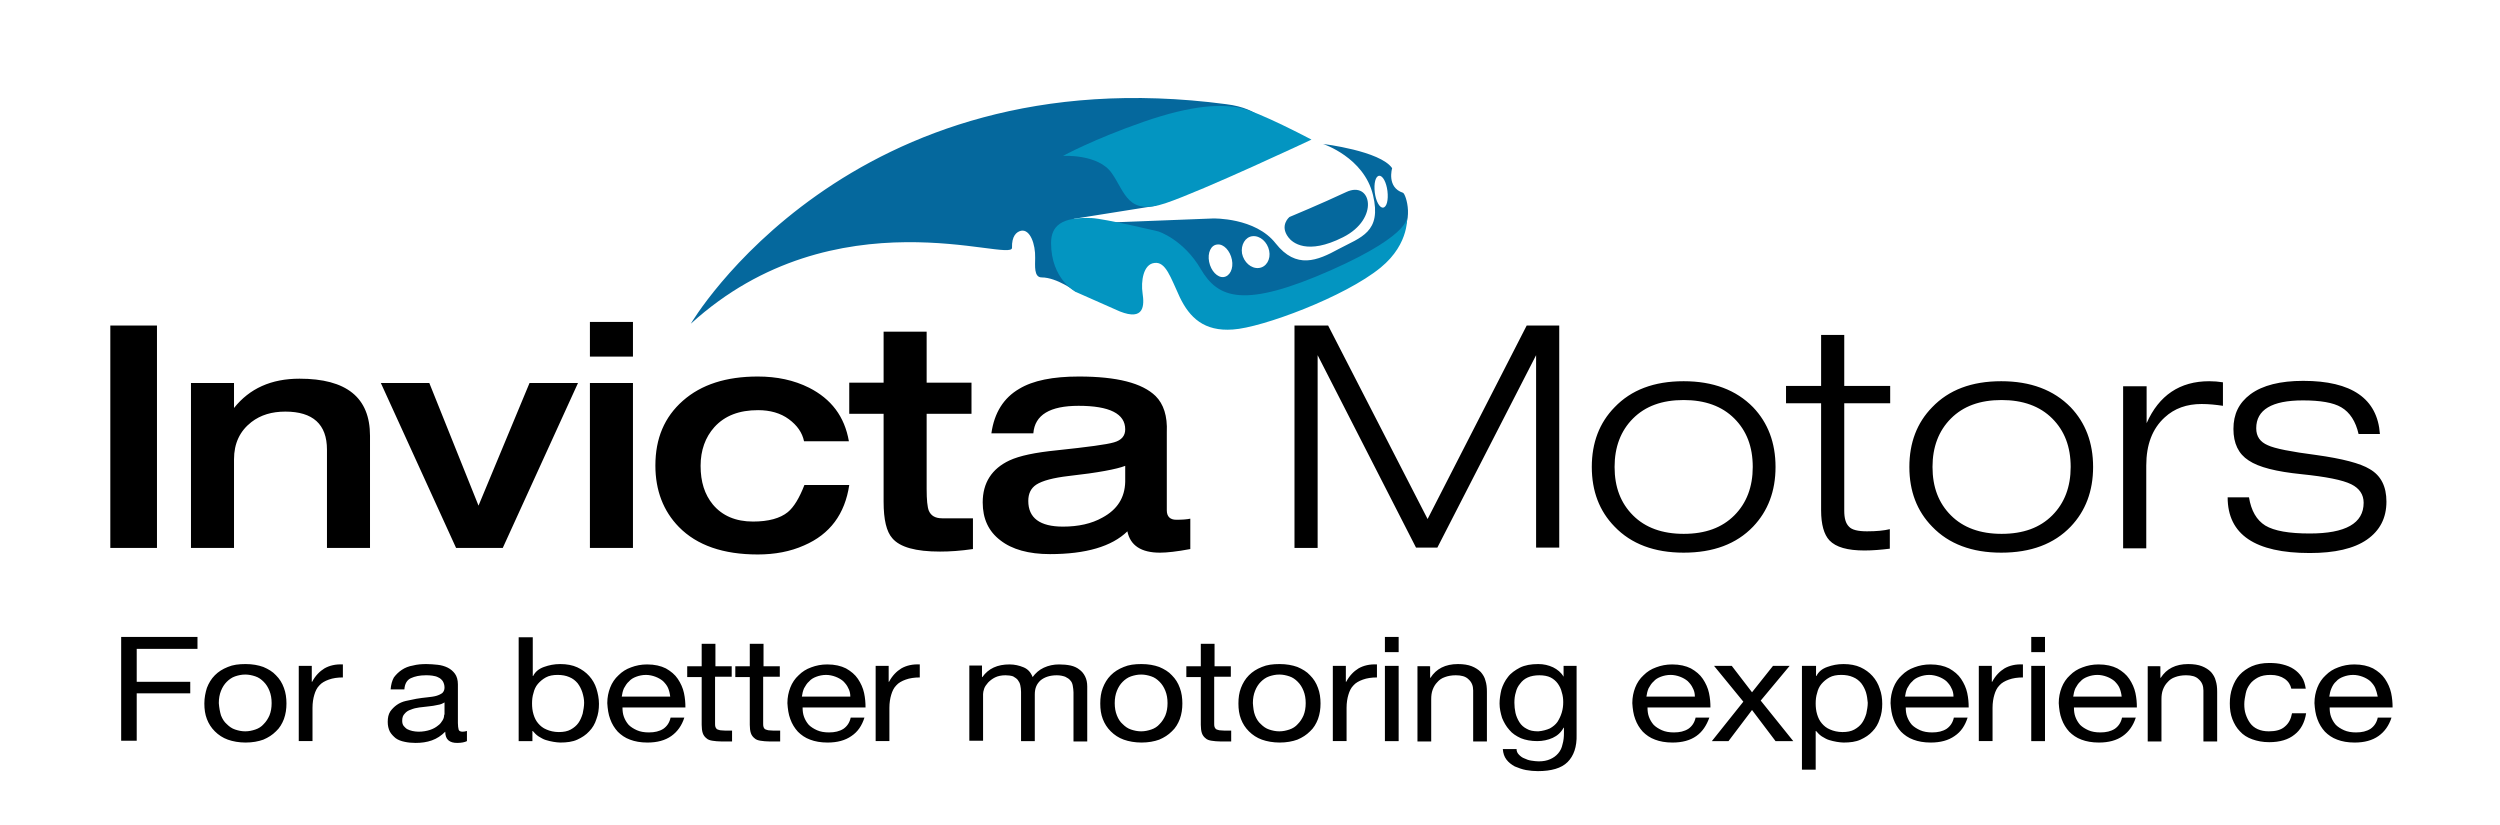 <?xml version="1.0" encoding="utf-8"?>
<!-- Generator: Adobe Illustrator 27.5.0, SVG Export Plug-In . SVG Version: 6.00 Build 0)  -->
<svg version="1.1" id="Layer_1" xmlns="http://www.w3.org/2000/svg" xmlns:xlink="http://www.w3.org/1999/xlink" x="0px" y="0px"
	 viewBox="0 0 691.2 228.1" enable-background="new 0 0 691.2 228.1" xml:space="preserve">
<g>
	<path d="M54.6,176.2v3.2H37.8v9.1h14.8v3.2H37.8v13.1h-4.3v-28.7H54.6L54.6,176.2z M61.1,197.8c0.4,1,0.9,1.8,1.6,2.4
		c0.7,0.7,1.4,1.2,2.3,1.5c0.9,0.3,1.8,0.5,2.8,0.5c1,0,1.9-0.2,2.8-0.5c0.9-0.3,1.7-0.8,2.3-1.5c0.7-0.7,1.2-1.5,1.6-2.4
		c0.4-1,0.6-2.1,0.6-3.4c0-1.3-0.2-2.4-0.6-3.4c-0.4-1-0.9-1.8-1.6-2.5c-0.7-0.7-1.4-1.2-2.3-1.5c-0.9-0.3-1.8-0.5-2.8-0.5
		c-1,0-1.9,0.2-2.8,0.5c-0.9,0.3-1.7,0.9-2.3,1.5c-0.7,0.7-1.2,1.5-1.6,2.5c-0.4,1-0.6,2.1-0.6,3.4
		C60.6,195.7,60.8,196.8,61.1,197.8L61.1,197.8z M57.2,190.2c0.5-1.3,1.2-2.5,2.2-3.5c1-1,2.1-1.7,3.6-2.3c1.4-0.6,3-0.8,4.9-0.8
		c1.9,0,3.5,0.3,4.9,0.8c1.4,0.6,2.6,1.3,3.5,2.3c1,1,1.7,2.1,2.2,3.5c0.5,1.3,0.7,2.8,0.7,4.3c0,1.5-0.2,2.9-0.7,4.3
		c-0.5,1.3-1.2,2.5-2.2,3.4c-1,1-2.1,1.7-3.5,2.3c-1.4,0.5-3,0.8-4.9,0.8c-1.8,0-3.5-0.3-4.9-0.8c-1.4-0.5-2.6-1.3-3.6-2.3
		c-1-1-1.7-2.1-2.2-3.4c-0.5-1.3-0.7-2.7-0.7-4.3C56.5,192.9,56.8,191.5,57.2,190.2L57.2,190.2z M86.2,184.1v4.4h0.1
		c0.9-1.7,2.1-2.9,3.4-3.7c1.4-0.8,3.1-1.2,5.1-1.1v3.6c-1.5,0-2.8,0.2-3.9,0.6c-1.1,0.4-2,0.9-2.6,1.6c-0.7,0.7-1.1,1.6-1.4,2.6
		c-0.3,1-0.5,2.2-0.5,3.6v9.2h-3.8v-20.8H86.2L86.2,184.1z M129.1,202.1c-0.4,0.1-0.8,0.2-1.2,0.2c-0.6,0-1-0.2-1.1-0.6
		c-0.1-0.4-0.2-1-0.2-1.8v-10.7c0-1.2-0.3-2.2-0.8-2.9c-0.5-0.7-1.2-1.3-2-1.7c-0.8-0.4-1.8-0.7-2.8-0.8c-1-0.1-2.1-0.2-3.1-0.2
		c-1.3,0-2.6,0.1-3.7,0.4c-1.2,0.2-2.2,0.6-3.1,1.2c-0.9,0.6-1.6,1.3-2.2,2.1c-0.5,0.9-0.8,2-0.9,3.3h3.8c0.1-1.5,0.7-2.6,1.8-3.1
		c1.1-0.5,2.4-0.8,4.1-0.8c0.6,0,1.2,0,1.8,0.1c0.6,0.1,1.2,0.2,1.7,0.5c0.5,0.2,0.9,0.6,1.2,1c0.3,0.5,0.5,1.1,0.5,1.8
		c0,0.6-0.2,1.1-0.6,1.5c-0.4,0.3-1,0.6-1.7,0.8c-0.7,0.2-1.6,0.3-2.5,0.4c-0.9,0.1-1.9,0.2-3,0.4c-1,0.2-2,0.4-2.9,0.6
		c-0.9,0.2-1.8,0.6-2.5,1.1c-0.7,0.5-1.3,1.1-1.8,1.8c-0.5,0.8-0.7,1.7-0.7,2.9c0,1,0.2,1.9,0.6,2.7c0.4,0.7,1,1.3,1.6,1.8
		c0.7,0.5,1.5,0.8,2.5,1c0.9,0.2,1.9,0.3,3,0.3c1.6,0,3.1-0.2,4.5-0.7c1.4-0.5,2.6-1.3,3.7-2.4c0,1.1,0.3,1.9,0.9,2.4
		c0.6,0.5,1.4,0.7,2.4,0.7c1.2,0,2.1-0.2,2.7-0.5V202.1L129.1,202.1z M122.8,197.6c0,0.5-0.1,1-0.4,1.5c-0.3,0.5-0.7,1.1-1.3,1.5
		c-0.6,0.5-1.3,0.9-2.2,1.2c-0.9,0.3-2,0.5-3.2,0.5c-0.6,0-1.2-0.1-1.7-0.2c-0.5-0.1-1-0.3-1.4-0.5c-0.4-0.2-0.7-0.6-1-0.9
		c-0.3-0.4-0.4-0.9-0.4-1.4c0-0.9,0.2-1.5,0.7-2c0.4-0.5,1-0.9,1.7-1.1c0.7-0.3,1.5-0.5,2.3-0.6c0.9-0.1,1.7-0.2,2.6-0.3
		c0.9-0.1,1.7-0.2,2.5-0.4c0.8-0.1,1.4-0.4,1.9-0.7V197.6L122.8,197.6z M147.3,176.2v10.7h0.1c0.6-1.2,1.6-2,3-2.5
		c1.4-0.5,2.8-0.8,4.5-0.8c1.8,0,3.4,0.3,4.7,0.9c1.3,0.6,2.4,1.4,3.3,2.4c0.9,1,1.6,2.2,2,3.5c0.4,1.3,0.7,2.7,0.7,4.2
		c0,1.5-0.2,2.9-0.7,4.2c-0.4,1.3-1.1,2.5-2,3.4c-0.9,1-2,1.7-3.3,2.3c-1.3,0.6-2.9,0.8-4.7,0.8c-0.6,0-1.2-0.1-1.9-0.2
		c-0.7-0.1-1.4-0.3-2.1-0.5c-0.7-0.2-1.3-0.6-2-1c-0.6-0.4-1.1-0.9-1.6-1.5h-0.1v2.8h-3.8v-28.7H147.3L147.3,176.2z M161,191.4
		c-0.3-0.9-0.7-1.7-1.3-2.5c-0.6-0.7-1.3-1.3-2.3-1.7c-0.9-0.4-2-0.6-3.2-0.6c-1.3,0-2.4,0.2-3.3,0.7c-0.9,0.5-1.6,1.1-2.2,1.8
		c-0.6,0.7-1,1.6-1.2,2.5c-0.3,0.9-0.4,1.9-0.4,2.9c0,1,0.1,2,0.4,3c0.3,1,0.7,1.8,1.3,2.5c0.6,0.7,1.3,1.3,2.3,1.7
		c0.9,0.4,2.1,0.7,3.4,0.7s2.4-0.2,3.3-0.7c0.9-0.5,1.6-1.1,2.1-1.8c0.5-0.7,0.9-1.6,1.2-2.6c0.2-1,0.4-2,0.4-3
		C161.5,193.3,161.3,192.4,161,191.4L161,191.4z M184.7,190.2c-0.3-0.7-0.8-1.3-1.4-1.9c-0.6-0.5-1.3-0.9-2.1-1.2
		c-0.8-0.3-1.7-0.5-2.6-0.5c-1,0-1.9,0.2-2.7,0.5c-0.8,0.3-1.5,0.7-2,1.3c-0.6,0.5-1,1.2-1.4,1.9c-0.3,0.7-0.5,1.5-0.6,2.3h13.4
		C185.2,191.7,185,190.9,184.7,190.2L184.7,190.2z M185.6,203.5c-1.7,1.2-3.9,1.8-6.6,1.8c-1.9,0-3.5-0.3-4.8-0.8
		c-1.4-0.5-2.5-1.3-3.4-2.2c-0.9-1-1.6-2.1-2.1-3.5c-0.5-1.3-0.7-2.8-0.8-4.4c0-1.6,0.3-3,0.8-4.3c0.5-1.3,1.3-2.5,2.3-3.4
		c1-1,2.1-1.7,3.5-2.2c1.3-0.5,2.8-0.8,4.4-0.8c2.1,0,3.8,0.4,5.2,1.1c1.4,0.8,2.5,1.7,3.3,2.9c0.8,1.2,1.4,2.5,1.7,3.9
		c0.3,1.4,0.4,2.7,0.4,4h-17.4c0,0.9,0.1,1.8,0.4,2.6c0.3,0.8,0.7,1.5,1.3,2.2c0.6,0.6,1.4,1.1,2.3,1.5c0.9,0.4,2,0.6,3.3,0.6
		c1.6,0,2.9-0.3,4-1c1-0.7,1.7-1.7,2-3.1h3.8C188.5,200.6,187.3,202.3,185.6,203.5L185.6,203.5z M202.3,184.1v3h-4.6V200
		c0,0.4,0,0.7,0.1,1c0.1,0.2,0.2,0.4,0.4,0.6c0.2,0.1,0.5,0.2,0.9,0.3c0.4,0,0.9,0.1,1.5,0.1h1.8v3h-2.9c-1,0-1.8-0.1-2.5-0.2
		c-0.7-0.1-1.3-0.3-1.7-0.7c-0.4-0.3-0.8-0.8-1-1.4s-0.3-1.4-0.3-2.3v-13.2h-4v-3h4v-6.2h3.8v6.2H202.3L202.3,184.1z M215.6,184.1v3
		H211V200c0,0.4,0,0.7,0.1,1s0.2,0.4,0.4,0.6c0.2,0.1,0.5,0.2,0.9,0.3c0.4,0,0.9,0.1,1.5,0.1h1.8v3h-2.9c-1,0-1.8-0.1-2.5-0.2
		c-0.7-0.1-1.3-0.3-1.7-0.7c-0.4-0.3-0.8-0.8-1-1.4s-0.3-1.4-0.3-2.3v-13.2h-4v-3h4v-6.2h3.8v6.2H215.6L215.6,184.1z M234.5,190.2
		c-0.3-0.7-0.8-1.3-1.4-1.9c-0.6-0.5-1.3-0.9-2.1-1.2c-0.8-0.3-1.7-0.5-2.6-0.5c-1,0-1.9,0.2-2.7,0.5c-0.8,0.3-1.5,0.7-2,1.3
		c-0.6,0.5-1,1.2-1.4,1.9c-0.3,0.7-0.5,1.5-0.6,2.3h13.4C235.1,191.7,234.9,190.9,234.5,190.2L234.5,190.2z M235.4,203.5
		c-1.7,1.2-3.9,1.8-6.6,1.8c-1.9,0-3.5-0.3-4.8-0.8c-1.4-0.5-2.5-1.3-3.4-2.2c-0.9-1-1.6-2.1-2.1-3.5c-0.5-1.3-0.7-2.8-0.8-4.4
		c0-1.6,0.3-3,0.8-4.3c0.5-1.3,1.3-2.5,2.3-3.4c1-1,2.1-1.7,3.5-2.2c1.3-0.5,2.8-0.8,4.4-0.8c2.1,0,3.8,0.4,5.2,1.1
		c1.4,0.8,2.5,1.7,3.3,2.9c0.8,1.2,1.4,2.5,1.7,3.9c0.3,1.4,0.4,2.7,0.4,4h-17.4c0,0.9,0.1,1.8,0.4,2.6c0.3,0.8,0.7,1.5,1.3,2.2
		c0.6,0.6,1.4,1.1,2.3,1.5c0.9,0.4,2,0.6,3.3,0.6c1.6,0,2.9-0.3,4-1c1-0.7,1.7-1.7,2-3.1h3.8C238.3,200.6,237.2,202.3,235.4,203.5
		L235.4,203.5z M245.7,184.1v4.4h0.1c0.9-1.7,2.1-2.9,3.4-3.7c1.4-0.8,3.1-1.2,5.1-1.1v3.6c-1.5,0-2.8,0.2-3.9,0.6
		c-1.1,0.4-2,0.9-2.6,1.6c-0.7,0.7-1.1,1.6-1.4,2.6c-0.3,1-0.5,2.2-0.5,3.6v9.2h-3.8v-20.8H245.7L245.7,184.1z M271.5,184.1v3.1h0.1
		c1.7-2.4,4.2-3.5,7.5-3.5c1.4,0,2.7,0.3,3.9,0.8c1.2,0.5,2,1.4,2.5,2.7c0.8-1.1,1.8-2,3.1-2.6c1.3-0.6,2.7-0.9,4.2-0.9
		c1.2,0,2.2,0.1,3.2,0.3c0.9,0.2,1.8,0.6,2.4,1.1c0.7,0.5,1.2,1.1,1.6,1.9c0.4,0.8,0.6,1.7,0.6,2.8v15.2h-3.8v-13.6
		c0-0.6-0.1-1.2-0.2-1.8c-0.1-0.6-0.3-1.1-0.7-1.5c-0.3-0.4-0.8-0.7-1.4-1c-0.6-0.2-1.3-0.4-2.3-0.4c-1.9,0-3.4,0.5-4.5,1.4
		c-1.1,1-1.6,2.2-1.6,3.9v12.9h-3.8v-13.6c0-0.7-0.1-1.3-0.2-1.8c-0.1-0.6-0.4-1.1-0.7-1.5c-0.3-0.4-0.8-0.7-1.3-1
		c-0.6-0.2-1.3-0.3-2.1-0.3c-1.1,0-2.1,0.2-2.9,0.6c-0.8,0.4-1.4,0.9-1.9,1.4c-0.5,0.6-0.9,1.1-1.1,1.7c-0.2,0.6-0.3,1.1-0.3,1.5
		v12.9h-3.8v-20.8H271.5L271.5,184.1z M308.8,197.8c0.4,1,0.9,1.8,1.6,2.4c0.7,0.7,1.4,1.2,2.3,1.5c0.9,0.3,1.8,0.5,2.8,0.5
		c1,0,1.9-0.2,2.8-0.5c0.9-0.3,1.7-0.8,2.3-1.5c0.7-0.7,1.2-1.5,1.6-2.4c0.4-1,0.6-2.1,0.6-3.4c0-1.3-0.2-2.4-0.6-3.4
		c-0.4-1-0.9-1.8-1.6-2.5c-0.7-0.7-1.4-1.2-2.3-1.5c-0.9-0.3-1.8-0.5-2.8-0.5c-1,0-1.9,0.2-2.8,0.5c-0.9,0.3-1.7,0.9-2.3,1.5
		c-0.7,0.7-1.2,1.5-1.6,2.5c-0.4,1-0.6,2.1-0.6,3.4C308.2,195.7,308.4,196.8,308.8,197.8L308.8,197.8z M304.9,190.2
		c0.5-1.3,1.2-2.5,2.2-3.5c1-1,2.1-1.7,3.6-2.3c1.4-0.6,3-0.8,4.9-0.8c1.9,0,3.5,0.3,4.9,0.8c1.4,0.6,2.6,1.3,3.5,2.3
		c1,1,1.7,2.1,2.2,3.5c0.5,1.3,0.7,2.8,0.7,4.3c0,1.5-0.2,2.9-0.7,4.3c-0.5,1.3-1.2,2.5-2.2,3.4c-1,1-2.1,1.7-3.5,2.3
		c-1.4,0.5-3,0.8-4.9,0.8c-1.8,0-3.5-0.3-4.9-0.8c-1.4-0.5-2.6-1.3-3.6-2.3c-1-1-1.7-2.1-2.2-3.4c-0.5-1.3-0.7-2.7-0.7-4.3
		C304.2,192.9,304.4,191.5,304.9,190.2L304.9,190.2z M340.3,184.1v3h-4.6V200c0,0.4,0,0.7,0.1,1c0.1,0.2,0.2,0.4,0.4,0.6
		c0.2,0.1,0.5,0.2,0.9,0.3c0.4,0,0.9,0.1,1.5,0.1h1.8v3h-2.9c-1,0-1.8-0.1-2.5-0.2c-0.7-0.1-1.3-0.3-1.7-0.7c-0.4-0.3-0.8-0.8-1-1.4
		c-0.2-0.6-0.3-1.4-0.3-2.3v-13.2h-4v-3h4v-6.2h3.8v6.2H340.3L340.3,184.1z M347,197.8c0.4,1,0.9,1.8,1.6,2.4
		c0.7,0.7,1.4,1.2,2.3,1.5c0.9,0.3,1.8,0.5,2.8,0.5c1,0,1.9-0.2,2.8-0.5c0.9-0.3,1.7-0.8,2.3-1.5c0.7-0.7,1.2-1.5,1.6-2.4
		c0.4-1,0.6-2.1,0.6-3.4c0-1.3-0.2-2.4-0.6-3.4s-0.9-1.8-1.6-2.5c-0.7-0.7-1.4-1.2-2.3-1.5c-0.9-0.3-1.8-0.5-2.8-0.5
		c-1,0-1.9,0.2-2.8,0.5c-0.9,0.3-1.7,0.9-2.3,1.5c-0.7,0.7-1.2,1.5-1.6,2.5s-0.6,2.1-0.6,3.4C346.5,195.7,346.6,196.8,347,197.8
		L347,197.8z M343.1,190.2c0.5-1.3,1.2-2.5,2.2-3.5c1-1,2.1-1.7,3.6-2.3c1.4-0.6,3-0.8,4.9-0.8c1.9,0,3.5,0.3,4.9,0.8
		c1.4,0.6,2.6,1.3,3.5,2.3c1,1,1.7,2.1,2.2,3.5c0.5,1.3,0.7,2.8,0.7,4.3c0,1.5-0.2,2.9-0.7,4.3c-0.5,1.3-1.2,2.5-2.2,3.4
		c-1,1-2.1,1.7-3.5,2.3c-1.4,0.5-3,0.8-4.9,0.8c-1.8,0-3.5-0.3-4.9-0.8c-1.4-0.5-2.6-1.3-3.6-2.3c-1-1-1.7-2.1-2.2-3.4
		c-0.5-1.3-0.7-2.7-0.7-4.3C342.4,192.9,342.6,191.5,343.1,190.2L343.1,190.2z M372.1,184.1v4.4h0.1c0.9-1.7,2.1-2.9,3.4-3.7
		c1.4-0.8,3.1-1.2,5.1-1.1v3.6c-1.5,0-2.8,0.2-3.9,0.6c-1.1,0.4-2,0.9-2.6,1.6c-0.7,0.7-1.1,1.6-1.4,2.6c-0.3,1-0.5,2.2-0.5,3.6v9.2
		h-3.8v-20.8H372.1L372.1,184.1z M382.9,180.3v-4.2h3.8v4.2H382.9L382.9,180.3z M386.7,184.1v20.8h-3.8v-20.8H386.7L386.7,184.1z
		 M395.4,184.1v3.3h0.1c1.6-2.5,4.1-3.8,7.6-3.8c1.5,0,2.8,0.2,3.8,0.6c1,0.4,1.8,0.9,2.5,1.6c0.6,0.7,1.1,1.5,1.3,2.4
		c0.3,0.9,0.4,1.9,0.4,3.1v13.7h-3.8v-14.1c0-1.3-0.4-2.3-1.3-3.1c-0.8-0.8-2-1.1-3.5-1.1c-1.2,0-2.2,0.2-3,0.5
		c-0.9,0.3-1.6,0.8-2.1,1.4c-0.6,0.6-1,1.3-1.3,2.1c-0.3,0.8-0.4,1.7-0.4,2.6v11.7h-3.8v-20.8H395.4L395.4,184.1z M433.4,210.7
		c-1.7,1.7-4.5,2.5-8.2,2.5c-1.1,0-2.2-0.1-3.3-0.3c-1.1-0.2-2.1-0.6-3.1-1c-0.9-0.5-1.7-1.1-2.3-1.9c-0.6-0.8-0.9-1.7-1-2.9h3.8
		c0,0.6,0.2,1.1,0.7,1.6c0.4,0.4,0.9,0.8,1.5,1c0.6,0.3,1.2,0.5,1.9,0.6c0.7,0.1,1.4,0.2,2,0.2c1.3,0,2.3-0.2,3.2-0.6
		c0.9-0.4,1.6-0.9,2.2-1.6c0.6-0.7,1-1.5,1.2-2.5c0.3-1,0.4-2,0.4-3.2v-1.4h-0.1c-0.7,1.3-1.7,2.2-3,2.8c-1.3,0.6-2.8,0.9-4.3,0.9
		c-1.7,0-3.3-0.3-4.5-0.8c-1.3-0.6-2.4-1.3-3.2-2.3c-0.9-1-1.5-2.1-2-3.3c-0.4-1.3-0.7-2.6-0.7-4c0-1.2,0.2-2.5,0.5-3.8
		c0.4-1.3,1-2.5,1.8-3.5c0.8-1.1,2-1.9,3.3-2.6c1.4-0.7,3.1-1,5.1-1c1.5,0,2.8,0.3,4.1,0.9c1.2,0.6,2.2,1.4,2.9,2.6h0v-3h3.6v19
		C436,206.5,435.1,209,433.4,210.7L433.4,210.7z M428.5,201.4c0.9-0.5,1.6-1.1,2.1-1.8c0.5-0.8,0.9-1.6,1.2-2.6s0.4-1.9,0.4-2.9
		c0-0.9-0.1-1.8-0.4-2.7c-0.2-0.9-0.6-1.7-1.1-2.4c-0.5-0.7-1.2-1.3-2-1.7c-0.8-0.4-1.9-0.6-3.1-0.6c-1.2,0-2.3,0.2-3.2,0.6
		c-0.9,0.4-1.6,1-2.1,1.7c-0.6,0.7-1,1.5-1.2,2.4c-0.3,0.9-0.4,1.9-0.4,2.9c0,0.9,0.1,1.9,0.3,2.8c0.2,0.9,0.6,1.8,1.1,2.6
		c0.5,0.8,1.2,1.4,2,1.8c0.8,0.5,1.9,0.7,3.2,0.7C426.5,202.1,427.6,201.8,428.5,201.4L428.5,201.4z M468,190.2
		c-0.3-0.7-0.8-1.3-1.4-1.9c-0.6-0.5-1.3-0.9-2.1-1.2c-0.8-0.3-1.7-0.5-2.6-0.5c-1,0-1.9,0.2-2.7,0.5c-0.8,0.3-1.5,0.7-2,1.3
		c-0.6,0.5-1,1.2-1.4,1.9c-0.3,0.7-0.5,1.5-0.6,2.3h13.4C468.6,191.7,468.4,190.9,468,190.2L468,190.2z M469,203.5
		c-1.7,1.2-3.9,1.8-6.6,1.8c-1.9,0-3.5-0.3-4.8-0.8c-1.4-0.5-2.5-1.3-3.4-2.2c-0.9-1-1.6-2.1-2.1-3.5c-0.5-1.3-0.7-2.8-0.8-4.4
		c0-1.6,0.3-3,0.8-4.3c0.5-1.3,1.3-2.5,2.3-3.4c1-1,2.1-1.7,3.5-2.2c1.3-0.5,2.8-0.8,4.4-0.8c2.1,0,3.8,0.4,5.2,1.1
		c1.4,0.8,2.5,1.7,3.3,2.9c0.8,1.2,1.4,2.5,1.7,3.9c0.3,1.4,0.4,2.7,0.4,4h-17.4c0,0.9,0.1,1.8,0.4,2.6c0.3,0.8,0.7,1.5,1.3,2.2
		c0.6,0.6,1.4,1.1,2.3,1.5c0.9,0.4,2,0.6,3.3,0.6c1.6,0,2.9-0.3,4-1c1-0.7,1.7-1.7,2-3.1h3.8C471.8,200.6,470.7,202.3,469,203.5
		L469,203.5z M473.9,184.1h4.9l5.6,7.3l5.8-7.3h4.6l-8,9.6l9,11.2h-4.9l-6.5-8.6l-6.5,8.6h-4.6l8.7-10.9L473.9,184.1L473.9,184.1z
		 M502.1,184.1v2.8h0.1c0.6-1.2,1.6-2,3-2.5c1.4-0.5,2.8-0.8,4.5-0.8c1.8,0,3.4,0.3,4.7,0.9c1.3,0.6,2.4,1.4,3.3,2.4
		c0.9,1,1.6,2.2,2,3.5c0.5,1.3,0.7,2.7,0.7,4.2c0,1.5-0.2,2.9-0.7,4.2c-0.4,1.3-1.1,2.5-2,3.4c-0.9,1-2,1.7-3.3,2.3
		c-1.3,0.6-2.9,0.8-4.7,0.8c-0.6,0-1.2-0.1-1.9-0.2c-0.7-0.1-1.4-0.3-2.1-0.5c-0.7-0.2-1.3-0.6-2-1c-0.6-0.4-1.1-0.9-1.6-1.5h-0.1
		v10.7h-3.8v-28.7H502.1L502.1,184.1z M515.9,191.4c-0.3-0.9-0.7-1.7-1.3-2.5c-0.6-0.7-1.3-1.3-2.3-1.7c-0.9-0.4-2-0.6-3.2-0.6
		c-1.3,0-2.4,0.2-3.3,0.7c-0.9,0.5-1.6,1.1-2.2,1.8c-0.6,0.7-1,1.6-1.2,2.5c-0.3,0.9-0.4,1.9-0.4,2.9c0,1,0.1,2,0.4,3
		c0.3,1,0.7,1.8,1.3,2.5c0.6,0.7,1.3,1.3,2.3,1.7c0.9,0.4,2.1,0.7,3.4,0.7c1.3,0,2.4-0.2,3.3-0.7c0.9-0.5,1.6-1.1,2.1-1.8
		c0.5-0.7,0.9-1.6,1.2-2.6c0.2-1,0.4-2,0.4-3C516.3,193.3,516.2,192.4,515.9,191.4L515.9,191.4z M539.5,190.2
		c-0.3-0.7-0.8-1.3-1.4-1.9c-0.6-0.5-1.3-0.9-2.1-1.2c-0.8-0.3-1.7-0.5-2.6-0.5c-1,0-1.9,0.2-2.7,0.5c-0.8,0.3-1.5,0.7-2,1.3
		c-0.6,0.5-1,1.2-1.4,1.9c-0.3,0.7-0.5,1.5-0.6,2.3h13.4C540.1,191.7,539.9,190.9,539.5,190.2L539.5,190.2z M540.4,203.5
		c-1.7,1.2-3.9,1.8-6.6,1.8c-1.9,0-3.5-0.3-4.8-0.8c-1.4-0.5-2.5-1.3-3.4-2.2c-0.9-1-1.6-2.1-2.1-3.5c-0.5-1.3-0.7-2.8-0.8-4.4
		c0-1.6,0.3-3,0.8-4.3c0.5-1.3,1.3-2.5,2.3-3.4c1-1,2.1-1.7,3.5-2.2c1.3-0.5,2.8-0.8,4.4-0.8c2.1,0,3.8,0.4,5.2,1.1
		c1.4,0.8,2.5,1.7,3.3,2.9c0.8,1.2,1.4,2.5,1.7,3.9c0.3,1.4,0.4,2.7,0.4,4h-17.4c0,0.9,0.1,1.8,0.4,2.6c0.3,0.8,0.7,1.5,1.3,2.2
		c0.6,0.6,1.4,1.1,2.3,1.5c0.9,0.4,2,0.6,3.3,0.6c1.6,0,2.9-0.3,4-1c1-0.7,1.7-1.7,2-3.1h3.8C543.3,200.6,542.2,202.3,540.4,203.5
		L540.4,203.5z M550.7,184.1v4.4h0.1c0.9-1.7,2.1-2.9,3.4-3.7c1.4-0.8,3.1-1.2,5.1-1.1v3.6c-1.5,0-2.8,0.2-3.9,0.6
		c-1.1,0.4-2,0.9-2.6,1.6c-0.7,0.7-1.1,1.6-1.4,2.6c-0.3,1-0.5,2.2-0.5,3.6v9.2h-3.8v-20.8H550.7L550.7,184.1z M561.6,180.3v-4.2
		h3.8v4.2H561.6L561.6,180.3z M565.4,184.1v20.8h-3.8v-20.8H565.4L565.4,184.1z M586,190.2c-0.3-0.7-0.8-1.3-1.4-1.9
		c-0.6-0.5-1.3-0.9-2.1-1.2c-0.8-0.3-1.7-0.5-2.6-0.5c-1,0-1.9,0.2-2.7,0.5c-0.8,0.3-1.5,0.7-2,1.3c-0.6,0.5-1,1.2-1.4,1.9
		c-0.3,0.7-0.5,1.5-0.6,2.3h13.4C586.5,191.7,586.3,190.9,586,190.2L586,190.2z M586.9,203.5c-1.7,1.2-3.9,1.8-6.6,1.8
		c-1.9,0-3.5-0.3-4.8-0.8c-1.4-0.5-2.5-1.3-3.4-2.2c-0.9-1-1.6-2.1-2.1-3.5c-0.5-1.3-0.7-2.8-0.8-4.4c0-1.6,0.3-3,0.8-4.3
		c0.5-1.3,1.3-2.5,2.3-3.4c1-1,2.1-1.7,3.5-2.2c1.3-0.5,2.8-0.8,4.4-0.8c2.1,0,3.8,0.4,5.2,1.1c1.4,0.8,2.5,1.7,3.3,2.9
		c0.8,1.2,1.4,2.5,1.7,3.9c0.3,1.4,0.4,2.7,0.4,4h-17.4c0,0.9,0.1,1.8,0.4,2.6c0.3,0.8,0.7,1.5,1.3,2.2c0.6,0.6,1.4,1.1,2.3,1.5
		c0.9,0.4,2,0.6,3.3,0.6c1.6,0,2.9-0.3,4-1c1-0.7,1.7-1.7,2-3.1h3.8C589.8,200.6,588.6,202.3,586.9,203.5L586.9,203.5z M597.3,184.1
		v3.3h0.1c1.6-2.5,4.1-3.8,7.6-3.8c1.5,0,2.8,0.2,3.8,0.6c1,0.4,1.8,0.9,2.5,1.6c0.6,0.7,1.1,1.5,1.3,2.4c0.3,0.9,0.4,1.9,0.4,3.1
		v13.7h-3.8v-14.1c0-1.3-0.4-2.3-1.3-3.1c-0.8-0.8-2-1.1-3.5-1.1c-1.2,0-2.2,0.2-3,0.5c-0.9,0.3-1.6,0.8-2.1,1.4
		c-0.6,0.6-1,1.3-1.3,2.1c-0.3,0.8-0.4,1.7-0.4,2.6v11.7h-3.8v-20.8H597.3L597.3,184.1z M631.7,187.7c-1-0.7-2.3-1.1-3.9-1.1
		c-1.4,0-2.5,0.2-3.5,0.7c-0.9,0.5-1.7,1.1-2.2,1.8c-0.6,0.8-1,1.6-1.2,2.6c-0.2,1-0.4,2-0.4,3c0,1,0.1,1.9,0.4,2.8
		c0.3,0.9,0.7,1.7,1.2,2.4c0.5,0.7,1.2,1.3,2.1,1.7c0.9,0.4,1.9,0.6,3.1,0.6c1.9,0,3.4-0.4,4.4-1.3c1.1-0.9,1.7-2.1,2-3.7h3.9
		c-0.4,2.6-1.5,4.6-3.2,5.9c-1.7,1.4-4.1,2.1-7,2.1c-1.8,0-3.3-0.3-4.7-0.8c-1.4-0.5-2.5-1.2-3.4-2.2c-0.9-0.9-1.6-2.1-2.1-3.4
		s-0.7-2.7-0.7-4.3c0-1.6,0.2-3,0.7-4.4c0.5-1.4,1.1-2.5,2-3.5c0.9-1,2.1-1.8,3.4-2.4c1.4-0.6,3-0.9,4.8-0.9c1.3,0,2.6,0.1,3.7,0.4
		c1.2,0.3,2.2,0.7,3.1,1.3c0.9,0.6,1.6,1.3,2.2,2.2c0.6,0.9,0.9,2,1.1,3.2h-4C633.3,189.4,632.7,188.4,631.7,187.7L631.7,187.7z
		 M656.7,190.2c-0.3-0.7-0.8-1.3-1.4-1.9c-0.6-0.5-1.3-0.9-2.1-1.2c-0.8-0.3-1.7-0.5-2.6-0.5c-1,0-1.9,0.2-2.7,0.5
		c-0.8,0.3-1.5,0.7-2,1.3c-0.6,0.5-1,1.2-1.3,1.9c-0.3,0.7-0.5,1.5-0.6,2.3h13.4C657.2,191.7,657,190.9,656.7,190.2L656.7,190.2z
		 M657.6,203.5c-1.7,1.2-3.9,1.8-6.6,1.8c-1.9,0-3.5-0.3-4.8-0.8c-1.4-0.5-2.5-1.3-3.4-2.2c-0.9-1-1.6-2.1-2.1-3.5
		c-0.5-1.3-0.7-2.8-0.8-4.4c0-1.6,0.3-3,0.8-4.3s1.3-2.5,2.3-3.4c1-1,2.1-1.7,3.5-2.2c1.3-0.5,2.8-0.8,4.4-0.8
		c2.1,0,3.8,0.4,5.2,1.1c1.4,0.8,2.5,1.7,3.3,2.9c0.8,1.2,1.4,2.5,1.7,3.9c0.3,1.4,0.4,2.7,0.4,4h-17.4c0,0.9,0.1,1.8,0.4,2.6
		c0.3,0.8,0.7,1.5,1.3,2.2c0.6,0.6,1.4,1.1,2.3,1.5c0.9,0.4,2,0.6,3.3,0.6c1.6,0,2.9-0.3,4-1c1-0.7,1.7-1.7,2-3.1h3.8
		C660.5,200.6,659.3,202.3,657.6,203.5L657.6,203.5z"/>
	<path d="M43.4,151.5V90H30.5v61.5H43.4L43.4,151.5z M64.7,151.5v-24.5c0-4.4,1.6-7.8,4.8-10.3c2.6-2,5.7-2.9,9.4-2.9
		c7.6,0,11.5,3.5,11.5,10.5v27.2h11.9v-31c0-10.6-6.5-15.8-19.5-15.8c-7.8,0-13.8,2.7-18.1,8.1v-6.9H52.8v45.6H64.7L64.7,151.5z
		 M139,151.5l20.8-45.6h-13.4l-14.1,33.9l-13.6-33.9h-13.4l20.8,45.6H139L139,151.5z M175,151.5v-45.6h-11.9v45.6H175L175,151.5z
		 M175,98.6v-9.6h-11.9v9.6H175L175,98.6z M223.7,107.2c-4.2-2.1-8.9-3.1-14.2-3.1c-8.7,0-15.6,2.2-20.7,6.7
		c-5.1,4.5-7.6,10.4-7.6,17.9c0,6.9,2.2,12.6,6.5,17c5,5.1,12.3,7.6,21.8,7.6c4.7,0,9-0.8,12.8-2.5c7.2-3.1,11.3-8.7,12.5-16.7
		h-12.4c-1.4,3.6-2.9,6.1-4.6,7.5c-2.1,1.7-5.3,2.6-9.6,2.6c-4.8,0-8.5-1.6-11.1-4.7c-2.3-2.8-3.4-6.3-3.4-10.7
		c0-4.3,1.3-7.9,3.8-10.7c2.9-3.2,6.9-4.7,12.1-4.7c3.3,0,6.2,0.8,8.5,2.5c2.3,1.7,3.7,3.7,4.2,6.1h12.4
		C233.5,115.1,229.8,110.3,223.7,107.2L223.7,107.2L223.7,107.2z M246.7,148.8c2.1,2.5,6.5,3.7,13.2,3.7c2.7,0,5.7-0.2,9.1-0.7v-8.5
		c-3.8,0-6.6,0-8.5,0c-1.9,0-3.1-0.7-3.7-2.1c-0.4-1-0.6-3-0.6-6v-20.8h12.4v-8.6h-12.4V91.7h-11.9v14.1h-9.5v8.6h9.5v24.3
		C244.3,143.7,245.1,147,246.7,148.8L246.7,148.8L246.7,148.8z M319.5,109.5c-3.7-3.6-10.7-5.4-21.2-5.4c-7.2,0-12.7,1.1-16.5,3.4
		c-4.3,2.5-6.9,6.6-7.7,12.3h11.6c0.4-5.1,4.6-7.6,12.5-7.6c8.6,0,12.9,2.2,12.9,6.5c0,1.8-1,3-3.1,3.6c-2,0.6-7.3,1.3-15.8,2.2
		c-6,0.6-10.3,1.5-13.1,2.8c-4.9,2.3-7.4,6.2-7.4,11.6c0,4.5,1.6,8,4.9,10.5c3.2,2.5,7.8,3.8,13.7,3.8c9.9,0,17.1-2.1,21.4-6.3
		c0.8,3.9,3.8,5.9,9,5.9c1.9,0,4.7-0.3,8.4-1v-8.4c-0.9,0.2-2.2,0.3-3.9,0.3c-1.7,0-2.6-0.9-2.6-2.6v-21.6
		C322.8,115,321.7,111.7,319.5,109.5L319.5,109.5L319.5,109.5z M304.8,143.1c-3,1.7-6.7,2.5-10.9,2.5c-6.4,0-9.6-2.4-9.6-7.1
		c0-2,0.7-3.5,2.2-4.5c1.7-1.1,4.7-1.9,9-2.4c8.1-0.9,13.3-1.9,15.6-2.8v4.4C311,137.6,308.9,140.9,304.8,143.1L304.8,143.1
		L304.8,143.1z M367.2,90h-9.3v61.5h6.4V98.2l27.2,53.2h5.9l27.3-53.2v53.2h6.4V90h-9l-27.4,53.5L367.2,90L367.2,90z M451.5,115.7
		c3.4-3.4,8-5.1,14-5.1c5.9,0,10.6,1.7,14,5.1c3.4,3.4,5.1,7.8,5.1,13.4c0,5.5-1.7,10-5.1,13.4c-3.4,3.4-8,5.1-14,5.1
		c-5.9,0-10.6-1.7-14-5.1c-3.4-3.4-5.1-7.8-5.1-13.4C446.4,123.6,448.1,119.1,451.5,115.7L451.5,115.7z M446.4,145.6
		c4.6,4.8,11,7.2,19.1,7.2c8.2,0,14.6-2.4,19.2-7.2c4.1-4.3,6.2-9.8,6.2-16.5c0-6.7-2.1-12.2-6.2-16.5c-4.7-4.8-11.1-7.2-19.2-7.2
		c-8.2,0-14.5,2.4-19.1,7.2c-4.2,4.3-6.3,9.8-6.3,16.5C440.1,135.8,442.2,141.3,446.4,145.6L446.4,145.6L446.4,145.6z M493.8,106.7
		v4.8h9.7v29.6c0,3.9,0.8,6.7,2.3,8.3c1.8,1.9,5,2.8,9.7,2.8c2.2,0,4.6-0.2,7-0.5v-5.4c-1.6,0.4-3.7,0.6-6.3,0.6
		c-2.5,0-4.2-0.4-5-1.3c-0.9-0.9-1.3-2.3-1.3-4.4v-29.7h12.7v-4.8h-12.7V92.6h-6.4v14.1H493.8L493.8,106.7z M539.4,115.7
		c3.4-3.4,8-5.1,14-5.1c5.9,0,10.6,1.7,14,5.1c3.4,3.4,5.1,7.8,5.1,13.4c0,5.5-1.7,10-5.1,13.4c-3.4,3.4-8,5.1-14,5.1
		c-5.9,0-10.6-1.7-14-5.1c-3.4-3.4-5.1-7.8-5.1-13.4C534.3,123.6,536,119.1,539.4,115.7L539.4,115.7z M534.2,145.6
		c4.6,4.8,11,7.2,19.1,7.2c8.2,0,14.6-2.4,19.2-7.2c4.1-4.3,6.2-9.8,6.2-16.5c0-6.7-2.1-12.2-6.2-16.5c-4.7-4.8-11.1-7.2-19.2-7.2
		c-8.2,0-14.5,2.4-19.1,7.2c-4.2,4.3-6.3,9.8-6.3,16.5C527.9,135.8,530,141.3,534.2,145.6L534.2,145.6L534.2,145.6z M593.4,151.5
		v-22.8c0-5.8,1.7-10.2,5.1-13.3c2.7-2.5,6.1-3.7,10.2-3.7c2,0,3.9,0.2,5.9,0.5v-6.5c-1.3-0.2-2.5-0.3-3.8-0.3
		c-8.1,0-13.9,3.9-17.3,11.6v-10.2H587v44.8H593.4L593.4,151.5z M636.8,105.3c-6.3,0-11.2,1.2-14.6,3.7c-3.2,2.4-4.7,5.5-4.7,9.6
		c0,4,1.4,6.9,4.2,8.7c2.8,1.9,7.7,3.1,14.6,3.8c6.8,0.7,11.4,1.6,13.8,2.8c2.2,1.1,3.4,2.8,3.4,5.1c0,5.7-5,8.5-14.9,8.5
		c-5.7,0-9.8-0.7-12.3-2.2c-2.4-1.5-3.9-4.1-4.5-7.8h-5.9c0,10.3,7.6,15.4,22.7,15.4c6.9,0,12.2-1.2,15.8-3.7
		c3.6-2.5,5.4-6,5.4-10.5c0-4.2-1.5-7.2-4.6-9c-2.6-1.6-7.6-2.9-14.8-3.9c-7-0.9-11.5-1.8-13.4-2.7c-2.1-0.9-3.2-2.4-3.2-4.7
		c0-5.1,4.3-7.7,12.9-7.7c4.8,0,8.4,0.6,10.6,1.9c2.4,1.4,4,3.9,4.8,7.4h5.9C657.3,110.2,650.2,105.3,636.8,105.3L636.8,105.3
		L636.8,105.3z"/>
	<g>
		<path fill="#05689D" d="M299.6,61.8l35.8-1.4c0,0,11.7-0.3,17.3,6.9c5.7,7.2,11.5,4.8,17.5,1.5c6-3.2,11.9-4.6,9.4-14.9
			c-2.5-10.4-13.8-14.1-13.8-14.1s15.8,1.9,19.1,6.7c0,0-1.6,5.3,3,6.8c0.8,0.3,3.5,8.5-1.9,12.7c-5.4,4.2-27,15.7-27,15.7l-22,4.7
			l-10.9-14.9L307,65.2L299.6,61.8z M334.3,72.4c0.5,2.5,2.3,4.4,4,4.2c1.7-0.2,2.8-2.3,2.3-4.8c-0.5-2.5-2.3-4.4-4-4.2
			C334.8,67.7,333.8,69.9,334.3,72.4 M343.4,70.1c0.5,2.4,2.5,4.2,4.6,4c2.1-0.2,3.4-2.4,2.9-4.8c-0.5-2.4-2.5-4.2-4.6-4
			C344.3,65.5,343,67.7,343.4,70.1 M380.1,53.2c0.3,2.4,1.3,4.3,2.3,4.2c1-0.1,1.5-2.1,1.2-4.6c-0.3-2.4-1.3-4.3-2.3-4.2
			C380.3,48.7,379.8,50.7,380.1,53.2 M298.8,79.3l-1.9-18.8l22.6-3.6l31-22c0,0-1.7-4.9-11.5-6.1C234.6,15,191,89.5,191,89.5
			c40-36.4,88.9-16.7,88.8-21c-0.1-3.2,1.2-4.4,2.5-4.7c2.5-0.5,4,3.7,3.9,7.5c0,2.1-0.4,5.4,1.8,5.4c4.2,0,9.4,3.9,9.4,3.9
			L298.8,79.3z M356.2,65.6c-2.5-3.3,0.3-5.6,0.3-5.6s8.9-3.7,15.7-6.9c7-3.3,9.3,7.4-0.9,12.5C361.4,70.6,357.3,67.1,356.2,65.6"/>
	</g>
	<path fill="#0395C1" d="M297.4,80.7c0,0-6.8-3.5-6.8-13.5c0-4.7,2.8-7.3,11.3-6.9c3.7,0.2,18.4,3.7,18.4,3.7s6.9,2.2,11.7,10.4
		c4.8,8.2,12,10.9,36,0.3C391.4,64.3,389,59.5,389,59.5s1,7.7-7.3,14.5c-9.9,8.1-32.8,16.6-40.8,17.1c-8,0.6-12-3.3-14.7-8.9
		c-2.6-5.6-3.9-9.9-7-9.5c-3.1,0.3-3.8,5.1-3.3,8.4c0.5,3.3,0.5,7.7-6.3,5C303,83.2,297.4,80.7,297.4,80.7 M316.1,33.7
		c13.8-4.8,21.6-4.9,26.7-3.9c5.1,1,19.8,8.8,19.8,8.8s-30,14.1-40.4,17.6c-10.4,3.5-11.1-3-14.8-8.3c-3.7-5.4-13.5-4.8-13.5-4.8
		S302.3,38.5,316.1,33.7"/>
</g>
</svg>
